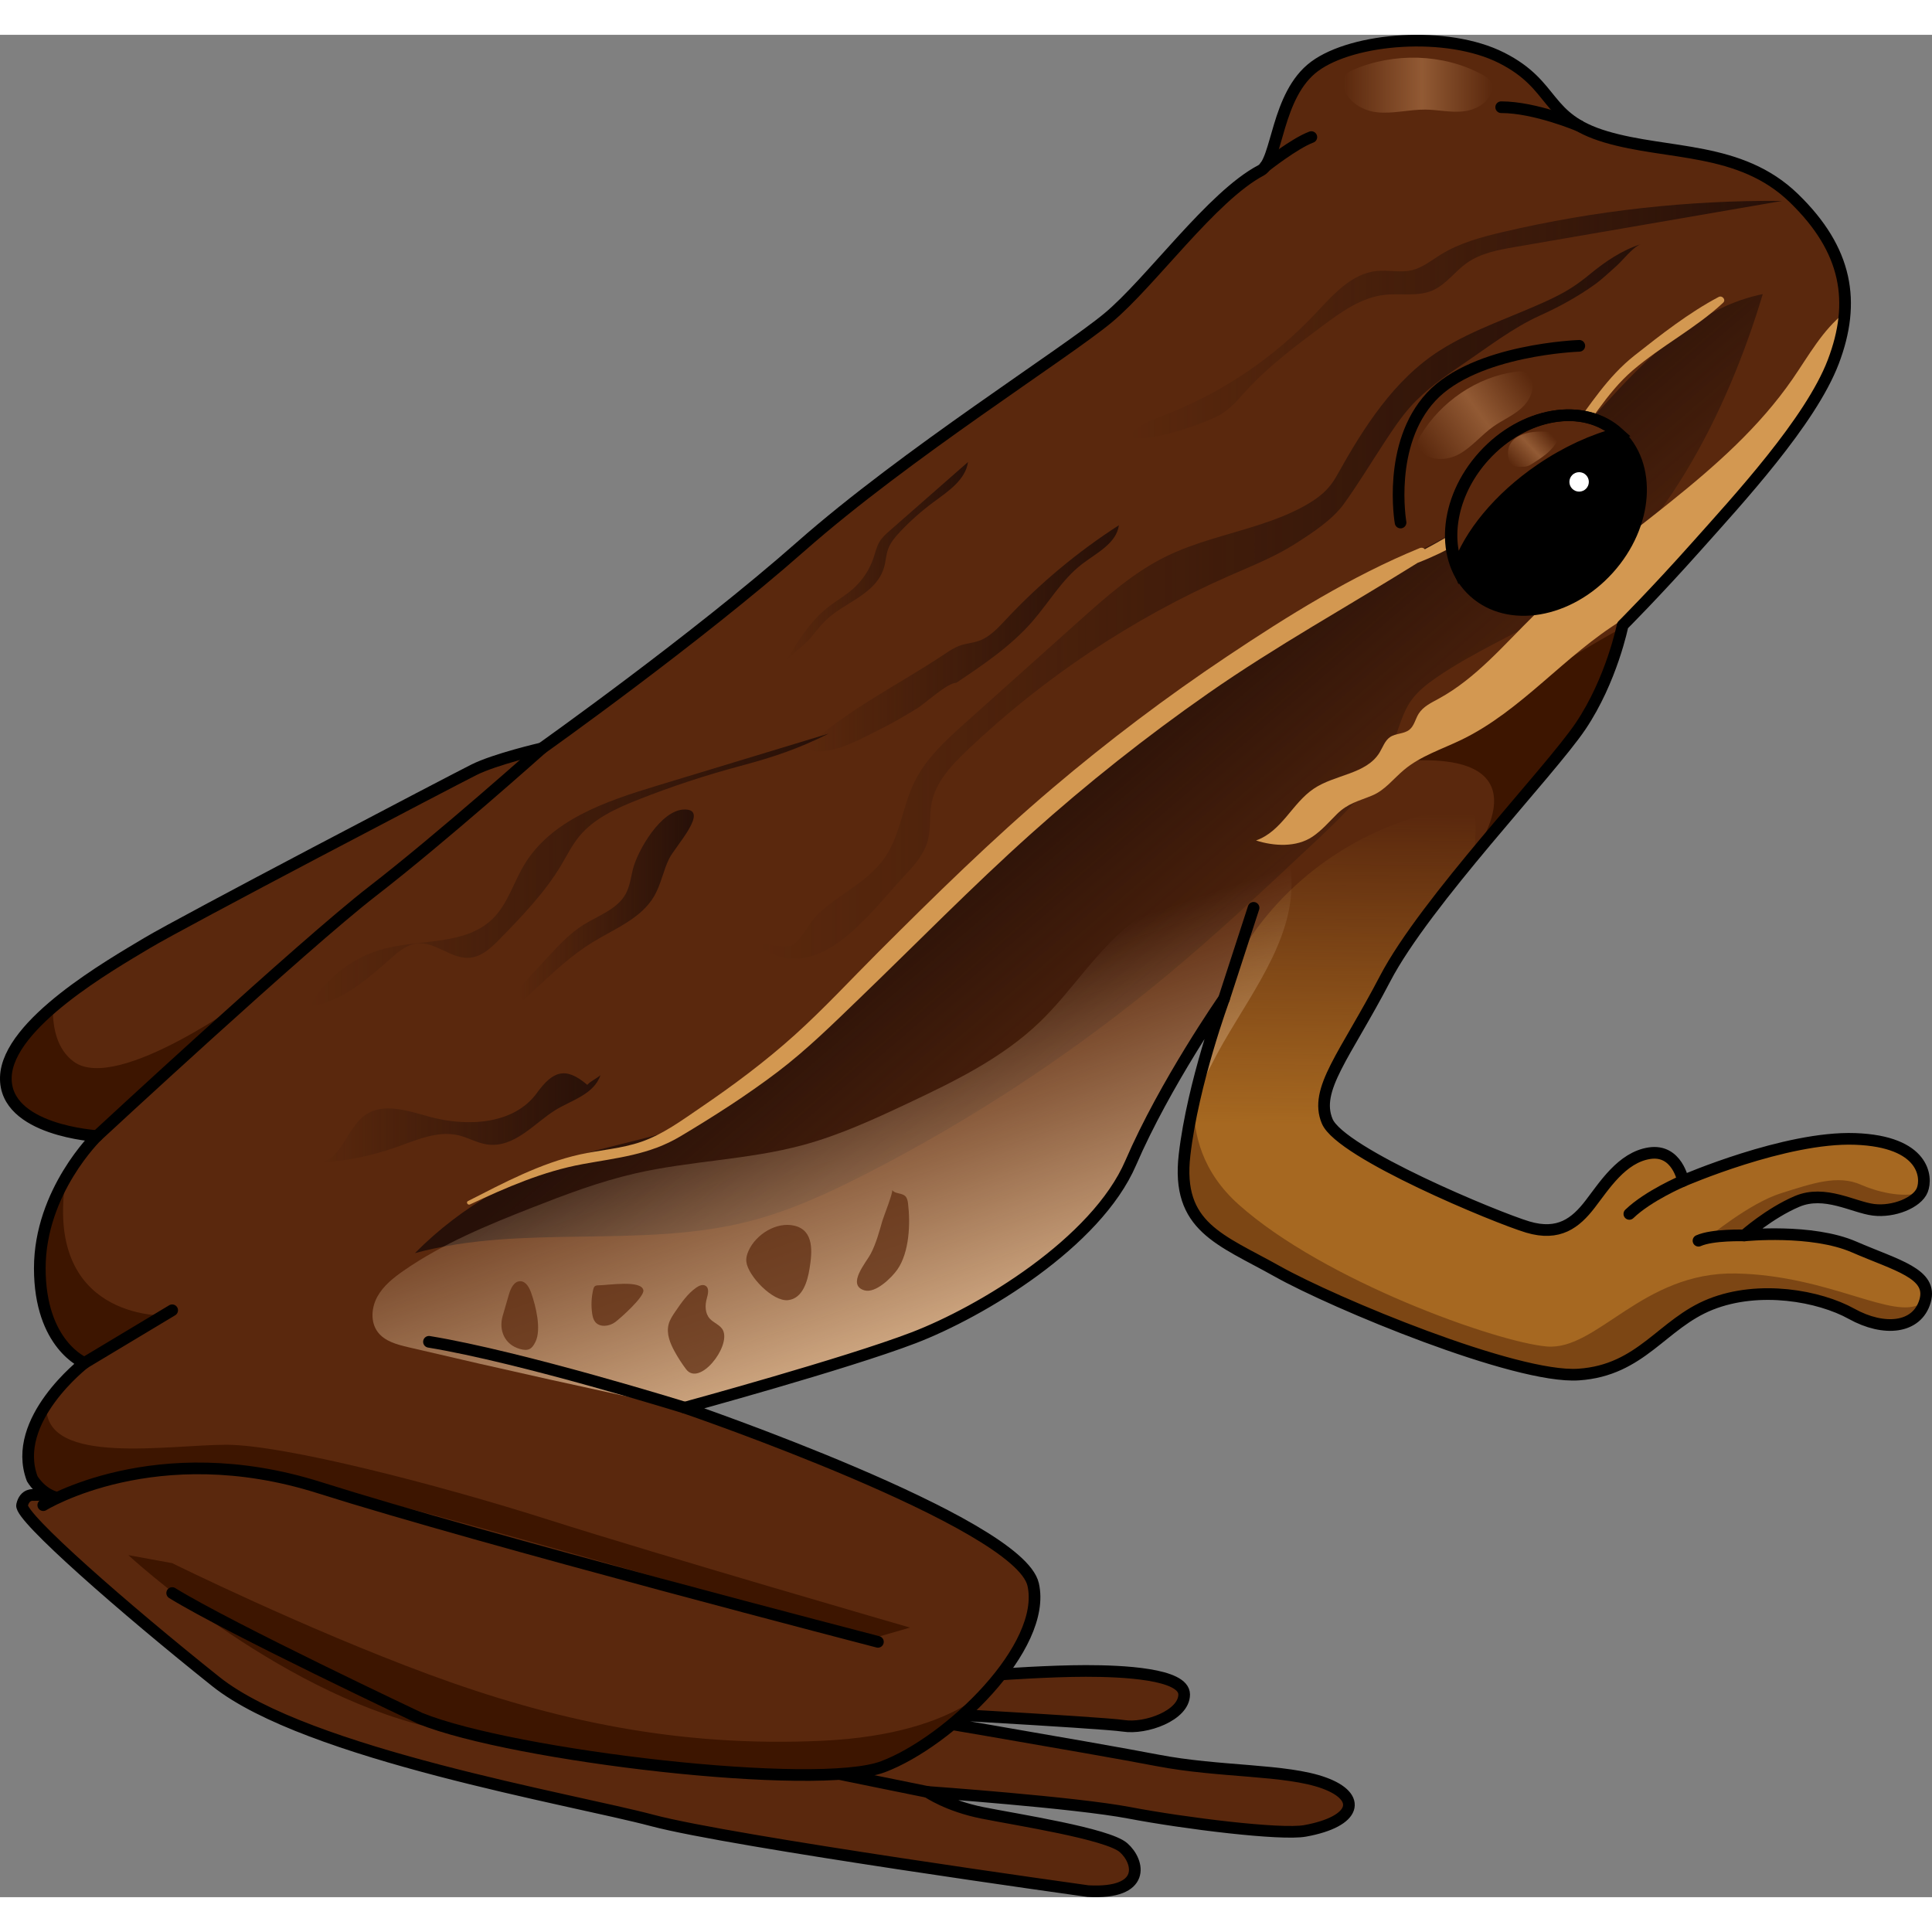 <?xml version="1.0" encoding="utf-8"?>
<!-- Created by: Science Figures, www.sciencefigures.org, Generator: Science Figures Editor -->
<svg version="1.1" id="Layer_1" xmlns="http://www.w3.org/2000/svg" xmlns:xlink="http://www.w3.org/1999/xlink" 
	 width="800px" height="800px" viewBox="0 0 165.556 159.589" enable-background="new 0 0 165.556 159.589"
	 xml:space="preserve">
<rect x="0" y="0" width="165.556" height="159.589" fill="#808080" stroke="none"/>
<g>
	<g>
		<g>
			<g>
				<path fill="#5A280D" d="M2.878,125.127c0,0-0.761-0.13-0.987,0.868c-0.226,0.998,8.814,8.907,16.61,15.122
					s30.617,10.091,37.397,11.898c6.78,1.808,34.164,5.88,37.332,6.055c5.039,0.279,4.407-2.535,3.045-3.727
					c-1.363-1.193-9.115-2.385-12.097-2.982c-2.982-0.596-4.69-1.789-4.69-1.789s12.597,0.895,17.291,1.789
					c4.694,0.895,12.975,1.922,15.05,1.547c4.423-0.798,4.917-2.911,1.637-4.104c-3.28-1.193-8.946-0.906-14.313-1.944
					c-5.367-1.038-24.815-4.328-24.815-4.328s20.02,1.075,21.937,1.373c1.917,0.298,5.198-0.895,5.198-2.684
					s-5.334-2.018-8.423-2.018c-3.089,0-7.278,0.298-7.278,0.298l-61.145-16.007L2.878,125.127z"/>
				<line fill="#5A280D" x1="79.488" y1="150.572" x2="70.934" y2="148.833"/>
				<line fill="#5A280D" x1="74.337" y1="143.533" x2="70.644" y2="143.032"/>
			</g>
		</g>
		<g>
			<path fill="none" stroke="#000000" stroke-linecap="round" stroke-linejoin="round" stroke-miterlimit="10" d="M2.878,125.127
				c0,0-0.761-0.13-0.987,0.868c-0.226,0.998,8.814,8.907,16.61,15.122s30.617,10.091,37.397,11.898
				c6.78,1.808,37.332,6.055,37.332,6.055c5.039,0.279,4.407-2.535,3.045-3.727c-1.363-1.193-9.115-2.385-12.097-2.982
				c-2.982-0.596-4.69-1.789-4.69-1.789s12.597,0.895,17.291,1.789c4.694,0.895,12.975,1.922,15.05,1.547
				c4.423-0.798,4.917-2.911,1.637-4.104c-3.28-1.193-8.946-0.906-14.313-1.944c-5.367-1.038-24.815-4.328-24.815-4.328
				s20.02,1.075,21.937,1.373c1.917,0.298,5.198-0.895,5.198-2.684s-5.334-2.018-8.423-2.018c-3.089,0-7.278,0.298-7.278,0.298
				l-61.145-16.007L2.878,125.127z"/>
			
				<line fill="none" stroke="#000000" stroke-linecap="round" stroke-linejoin="round" stroke-miterlimit="10" x1="79.488" y1="150.572" x2="70.934" y2="148.833"/>
			
				<line fill="none" stroke="#000000" stroke-linecap="round" stroke-linejoin="round" stroke-miterlimit="10" x1="74.337" y1="143.533" x2="70.644" y2="143.032"/>
		</g>
		<path fill="#5A280D" d="M108.05,11.62c1.45-0.765,1.295-6.473,4.603-8.918c3.308-2.445,11.363-3.092,16.037-0.719
			c4.675,2.373,3.596,5.178,8.918,6.76c5.322,1.582,11.507,0.791,16.109,5.25s5.322,8.918,3.38,14.024s-8.199,11.866-11.722,15.822
			s-6.329,6.76-6.329,6.76s-0.935,4.675-3.596,8.63c-2.661,3.955-13.305,15.031-16.757,21.647
			c-3.452,6.616-6.113,9.493-4.962,12.226s14.527,8.27,17.188,9.062c2.661,0.791,4.099-0.36,5.322-1.942
			c1.223-1.582,2.733-4.027,5.106-4.387c2.373-0.36,2.877,2.373,2.877,2.373s8.774-3.812,14.743-3.596s6.185,3.308,5.753,4.387
			c-0.432,1.079-2.454,1.902-4.18,1.686c-1.726-0.216-4.171-1.726-6.544-0.719s-4.521,2.917-4.521,2.917s5.768-0.593,9.405,0.988
			c3.638,1.581,6.773,2.278,6.079,4.638c-0.693,2.36-3.526,2.626-6.296,1.09c-2.77-1.537-7.895-2.473-12.066-0.819
			c-4.171,1.654-5.935,5.664-11.329,6.024s-20.95-6.115-25.818-8.846c-4.869-2.731-8.664-3.795-7.945-9.979s3.38-13.377,3.38-13.377
			s-5.05,7.242-7.998,14.074c-2.949,6.832-12.786,12.751-18.611,14.981c-5.825,2.229-19.599,5.985-19.599,5.985
			s28.628,9.791,29.853,15.149c1.225,5.358-7.195,13.472-12.86,15.615c-5.664,2.143-31.69-0.919-39.651-4.134
			c-5.82-2.35-11.442-5.308-16.944-8.314c-2.395-1.308-4.768-2.658-7.097-4.08c-2.153-1.314-4.172-2.828-6.296-4.165
			c-0.466-0.294-0.93-0.652-1.135-1.163c-0.205-0.512-0.042-1.205,0.468-1.414c-0.938,0.125-1.832-0.562-2.255-1.408
			c-1.233-2.468,0.274-4.828,1.736-6.81c0.203-0.276,2.37-3.26,2.742-3.111c0,0-3.827-1.531-3.827-8.114
			c0-6.583,4.899-11.329,4.899-11.329s-7.961-0.459-7.808-5.052c0.153-4.593,9.032-9.645,12.094-11.482
			c3.062-1.837,26.179-13.931,28.016-14.85c1.837-0.919,5.818-1.837,5.818-1.837s13.166-9.339,22.198-17.3
			S91.286,27.31,94.961,24.248S103.841,13.842,108.05,11.62z"/>
		<path fill="#3D1500" d="M139.002,50.804c-4.661,2.595-10.649,6.294-17.511,11.364c12.018-0.29,3.795,9.408,3.795,9.408
			l0.002,0.001c4.075-5.012,8.562-9.969,10.163-12.349C137.783,55.762,138.789,51.744,139.002,50.804z"/>
		<g>
			<linearGradient id="SVGID_1_" gradientUnits="userSpaceOnUse" x1="64.894" y1="48.555" x2="140.624" y2="48.555">
				<stop  offset="0" style="stop-color:#271008;stop-opacity:0"/>
				<stop  offset="1" style="stop-color:#271008"/>
			</linearGradient>
			<path fill="url(#SVGID_1_)" d="M140.624,17.935c-1.632,0.519-3.061,1.489-4.372,2.569c-1.164,0.959-2.059,1.522-3.392,2.153
				c-3.11,1.471-6.54,2.527-9.453,4.375c-3.959,2.511-6.569,6.641-8.851,10.737c-0.708,1.27-1.593,1.955-2.904,2.671
				c-1.233,0.672-2.556,1.16-3.89,1.59c-2.624,0.846-5.345,1.447-7.834,2.665c-2.798,1.37-5.158,3.475-7.48,5.553
				c-3.221,2.884-6.442,5.767-9.664,8.651c-1.694,1.516-3.429,3.086-4.427,5.128c-1.016,2.08-1.208,4.538-2.517,6.448
				c-1.455,2.121-3.909,3.127-5.731,4.855c-0.802,0.761-1.434,2.315-2.285,2.693c-0.713,0.317-2.11-0.255-2.932-0.057
				c5.025,3.939,9.649-2.739,12.539-5.82c0.855-0.912,1.74-1.875,2.069-3.08c0.284-1.039,0.124-2.151,0.325-3.21
				c0.347-1.825,1.709-3.267,3.055-4.548c6.545-6.229,14.179-11.311,22.45-14.946c1.911-0.84,3.867-1.609,5.629-2.728
				c1.43-0.908,3.207-2.061,4.191-3.425c1.247-1.729,2.357-3.577,3.53-5.357c0.676-1.025,1.355-2.055,2.172-2.971
				c1.293-1.448,2.899-2.576,4.507-3.664c2.117-1.432,4.288-3.121,6.622-4.171c1.617-0.727,3.236-1.617,4.679-2.652
				c0.647-0.465,1.217-1.027,1.824-1.555C139.035,19.36,139.946,18.151,140.624,17.935z"/>
			<linearGradient id="SVGID_2_" gradientUnits="userSpaceOnUse" x1="69.041" y1="51.718" x2="95.879" y2="51.718">
				<stop  offset="0" style="stop-color:#271008;stop-opacity:0"/>
				<stop  offset="1" style="stop-color:#271008"/>
			</linearGradient>
			<path fill="url(#SVGID_2_)" d="M81.946,55.527c2.326-1.559,4.682-3.144,6.519-5.257c1.43-1.645,2.539-3.604,4.271-4.928
				c1.248-0.954,2.928-1.76,3.143-3.316c-3.536,2.276-6.789,4.989-9.663,8.058c-0.691,0.739-1.404,1.527-2.36,1.857
				c-0.499,0.172-1.038,0.208-1.539,0.376c-0.511,0.171-0.966,0.474-1.414,0.774c-3.802,2.543-8.581,4.889-11.863,8.033
				c1.651,0.967,4.624-0.75,6.153-1.5c1.182-0.579,2.32-1.245,3.44-1.936C79.324,57.262,81.171,55.527,81.946,55.527z"/>
			<linearGradient id="SVGID_3_" gradientUnits="userSpaceOnUse" x1="96.766" y1="24.407" x2="152.718" y2="24.407">
				<stop  offset="0" style="stop-color:#271008;stop-opacity:0"/>
				<stop  offset="1" style="stop-color:#271008"/>
			</linearGradient>
			<path fill="url(#SVGID_3_)" d="M104.611,32.527c0.89-0.535,1.558-1.361,2.262-2.124c1.904-2.065,4.17-3.757,6.422-5.436
				c1.614-1.203,3.329-2.449,5.329-2.681c1.379-0.16,2.847,0.171,4.122-0.377c1.16-0.499,1.915-1.624,2.945-2.355
				c1.203-0.854,2.711-1.127,4.165-1.378c7.62-1.314,15.241-2.629,22.861-3.943c-8.032-0.069-16.071,0.824-23.892,2.656
				c-1.857,0.435-3.733,0.936-5.356,1.938c-0.81,0.5-1.572,1.132-2.499,1.348c-0.974,0.227-1.996-0.038-2.991,0.062
				c-2.196,0.22-3.79,2.093-5.305,3.698c-3.531,3.74-7.896,6.688-12.684,8.569c-1.116,0.438-2.554,0.901-3.226,1.886
				C97.876,35.191,103.345,33.288,104.611,32.527z"/>
			<linearGradient id="SVGID_4_" gradientUnits="userSpaceOnUse" x1="26.492" y1="71.577" x2="71.016" y2="71.577">
				<stop  offset="0" style="stop-color:#271008;stop-opacity:0"/>
				<stop  offset="1" style="stop-color:#271008"/>
			</linearGradient>
			<path fill="url(#SVGID_4_)" d="M54.647,65.557c-1.857,0.736-3.759,1.596-5.022,3.142c-0.618,0.757-1.053,1.643-1.554,2.482
				c-1.391,2.328-3.297,4.297-5.186,6.243c-0.744,0.766-1.586,1.581-2.651,1.665c-1.57,0.123-2.933-1.399-4.498-1.227
				c-0.872,0.096-1.59,0.702-2.247,1.284c-2.059,1.823-4.271,3.759-6.996,4.131c1.376-2.438,3.773-4.277,6.484-4.976
				c3.145-0.811,6.909-0.279,9.234-2.548c1.293-1.262,1.791-3.109,2.726-4.656c2.319-3.838,6.99-5.425,11.281-6.728
				c4.933-1.497,9.866-2.995,14.8-4.492c-2.617,1.308-4.725,2.015-7.595,2.781C60.444,63.453,57.512,64.421,54.647,65.557z"/>
			<linearGradient id="SVGID_5_" gradientUnits="userSpaceOnUse" x1="44.482" y1="74.546" x2="59.453" y2="74.546">
				<stop  offset="0" style="stop-color:#271008;stop-opacity:0"/>
				<stop  offset="1" style="stop-color:#271008"/>
			</linearGradient>
			<path fill="url(#SVGID_5_)" d="M54.238,71.485c-0.179,0.707-0.259,1.453-0.602,2.096c-0.722,1.357-2.356,1.877-3.657,2.696
				c-1.152,0.725-2.091,1.737-3.015,2.737c-0.647,0.7-1.294,1.4-1.94,2.099c-0.219,0.237-0.446,0.488-0.521,0.801
				c-0.076,0.313,0.062,0.703,0.372,0.792c0.374-0.349,0.747-0.698,1.121-1.047c1.502-1.402,3.017-2.815,4.767-3.89
				c1.902-1.169,4.175-2.033,5.296-3.964c0.581-1.001,0.775-2.182,1.287-3.22c0.507-1.028,3.512-4.217,1.312-4.202
				C56.631,66.399,54.633,69.922,54.238,71.485z"/>
			<linearGradient id="SVGID_6_" gradientUnits="userSpaceOnUse" x1="67.219" y1="45.25" x2="82.951" y2="45.25">
				<stop  offset="0" style="stop-color:#271008;stop-opacity:0"/>
				<stop  offset="1" style="stop-color:#271008"/>
			</linearGradient>
			<path fill="url(#SVGID_6_)" d="M75.754,45.642c0.152-0.519,0.168-1.074,0.354-1.583c0.209-0.575,0.62-1.051,1.041-1.495
				c0.883-0.933,1.849-1.787,2.883-2.549c1.24-0.914,2.703-1.885,2.92-3.41c-2.23,1.956-4.46,3.912-6.689,5.869
				c-0.331,0.29-0.667,0.586-0.894,0.963c-0.252,0.417-0.355,0.905-0.509,1.368c-0.342,1.027-0.96,1.96-1.771,2.677
				c-0.666,0.589-1.451,1.027-2.149,1.578c-1.606,1.268-2.681,3.073-3.721,4.836c0.414-0.702,1.71-1.561,2.297-2.284
				c0.634-0.782,1.098-1.393,1.929-2.014C72.979,48.451,75.162,47.661,75.754,45.642z"/>
			<linearGradient id="SVGID_7_" gradientUnits="userSpaceOnUse" x1="27.367" y1="92.819" x2="51.453" y2="92.819">
				<stop  offset="0" style="stop-color:#271008;stop-opacity:0"/>
				<stop  offset="1" style="stop-color:#271008"/>
			</linearGradient>
			<path fill="url(#SVGID_7_)" d="M45.995,90.69c-1.973,2.706-5.986,2.906-9.215,2.016c-1.822-0.502-3.916-1.226-5.47-0.149
				c-1.599,1.109-2.018,3.811-3.943,4.089c2.246-0.127,4.474-0.575,6.595-1.326c1.729-0.613,3.537-1.44,5.323-1.019
				c0.856,0.202,1.638,0.684,2.51,0.793c2.304,0.29,4.017-1.849,5.784-2.946c1.356-0.841,3.328-1.35,3.874-3.001
				c-0.301,0.289-0.809,0.477-1.127,0.833C48.421,88.35,47.346,88.837,45.995,90.69z"/>
		</g>
		<g>
			<g>
				<path fill="#3D1500" d="M8.31,94.365c0,0-1.352,1.319-2.635,3.518C9.193,93.549,21.55,82.305,21.55,82.305
					s-11.478,8.457-15.236,5.682c-1.406-1.038-1.818-2.839-1.783-4.687c-2.206,1.885-3.961,3.993-4.028,6.013
					C0.349,93.905,8.31,94.365,8.31,94.365z"/>
				<path fill="#3D1500" d="M23.672,123.532c11.391,2.205,50.781,13.974,50.781,13.974l3.527-1.019c0,0-21.583-6.25-31-9.25
					s-22.667-6.417-27.583-6.417c-4.917,0-15.422,1.81-15.419-3.179c0,0,0,0,0,0c-1.263,1.822-2.304,3.913-1.218,6.088
					c0.176,0.352,0.437,0.672,0.745,0.922l2.131,0.396C5.637,125.047,12.281,121.328,23.672,123.532z"/>
				<path fill="#3D1500" d="M5.655,97.916c-1.152,1.983-2.245,4.671-2.245,7.778c0,5.228,2.408,7.264,3.402,7.883l7.202-3.837
					C14.015,109.739,3.675,110.069,5.655,97.916z"/>
			</g>
		</g>
		<path fill="#3D1500" d="M85.771,140.503c0,0-2.966,5.108-15.314,5.682c-12.349,0.574-23.028-1.744-33.698-5.682
			s-22.005-9.538-22.005-9.538l-3.758-0.688c0,0,12.454,11.562,25.763,14.74c13.309,3.179,31.036,5.226,38.912,3.39
			C80.686,147.238,85.771,140.503,85.771,140.503z"/>
		<linearGradient id="SVGID_8_" gradientUnits="userSpaceOnUse" x1="111.056" y1="84.015" x2="90.093" y2="59.557">
			<stop  offset="0" style="stop-color:#271008;stop-opacity:0"/>
			<stop  offset="1" style="stop-color:#271008"/>
		</linearGradient>
		<path fill="url(#SVGID_8_)" d="M35.56,104.397c9.339-2.528,19.455-0.321,28.814-2.771c3.426-0.897,6.663-2.398,9.816-4.011
			c9.218-4.715,17.913-10.453,25.873-17.075c4.289-3.568,8.361-7.388,12.43-11.205c2.741-2.572,5.567-5.266,6.932-8.768
			c0.461-1.182,0.754-2.453,1.48-3.494c0.572-0.819,1.38-1.443,2.203-2.009c3.178-2.183,6.764-3.695,10.076-5.669
			c9.171-5.465,14.912-17.282,17.871-27.176c-4.346,0.885-8.027,3.747-11.144,6.903c-3.117,3.156-5.86,6.699-9.29,9.511
			c-4.805,3.94-10.704,6.246-16.12,9.293c-5.921,3.331-11.279,7.562-16.609,11.773c-5.528,4.367-10.457,9.214-15.916,13.692
			c-5.041,4.135-10.256,8.447-14.316,13.395c-1.009,1.229-1.997,2.488-3.192,3.537c-3.951,3.469-9.35,4.102-14.213,5.516
			C44.77,97.434,39.588,100.311,35.56,104.397z"/>
		<linearGradient id="SVGID_9_" gradientUnits="userSpaceOnUse" x1="133.349" y1="93.812" x2="133.69" y2="66.832">
			<stop  offset="0" style="stop-color:#C78429"/>
			<stop  offset="1" style="stop-color:#C78429;stop-opacity:0"/>
		</linearGradient>
		<path opacity="0.7" fill="url(#SVGID_9_)" d="M158.88,103.871c-3.638-1.581-9.405-0.988-9.405-0.988s2.148-1.91,4.521-2.917
			c2.373-1.007,4.818,0.503,6.544,0.719c1.726,0.216,3.749-0.607,4.18-1.686c0.431-1.079,0.216-4.171-5.753-4.387
			c-5.969-0.216-14.743,3.596-14.743,3.596s-0.503-2.733-2.877-2.373c-2.373,0.36-3.883,2.805-5.106,4.387
			c-1.223,1.582-2.661,2.733-5.322,1.942c-2.661-0.791-16.037-6.329-17.188-9.062c-1.151-2.733,1.51-5.609,4.962-12.226
			c1.554-2.979,4.567-6.861,7.653-10.591c0.064-0.845,0.093-1.694,0.081-2.541c-0.007-0.479-0.059-1.025-0.443-1.312
			c-0.329-0.245-0.782-0.208-1.188-0.149c-7.455,1.08-14.338,5.615-18.271,12.041c-1.284,2.097-2.257,4.364-3.202,6.635
			c0.934-1.452,1.563-2.356,1.563-2.356s-2.661,7.192-3.38,13.377c-0.719,6.185,3.077,7.248,7.945,9.979
			c4.869,2.731,20.424,9.205,25.818,8.846c5.394-0.36,7.157-4.37,11.328-6.024c4.171-1.654,9.296-0.717,12.066,0.819
			c2.77,1.537,5.603,1.271,6.296-1.09C165.652,106.149,162.518,105.452,158.88,103.871z"/>
		<g opacity="0.4">
			<path fill="#3D1500" d="M164.959,108.509c0.006-0.02,0.006-0.037,0.012-0.057c-0.109,0.079-0.204,0.16-0.322,0.239
				c-2.316,1.544-7.876-2.394-15.906-2.548c-8.03-0.154-11.891,6.64-16.215,6.254c-4.324-0.386-19.072-5.637-26.375-12.153
				c-3.124-2.788-3.934-6.039-3.84-8.85c-0.34,1.509-0.631,3.076-0.807,4.585c-0.719,6.185,3.077,7.248,7.945,9.979
				c4.869,2.731,20.424,9.205,25.818,8.846c5.394-0.36,7.157-4.37,11.328-6.024c4.171-1.654,9.296-0.717,12.066,0.819
				C161.434,111.136,164.266,110.87,164.959,108.509z"/>
			<path fill="#3D1500" d="M150.351,102.172c0.844-0.648,2.199-1.593,3.645-2.206c2.373-1.007,4.818,0.503,6.544,0.719
				c1.605,0.201,3.451-0.501,4.05-1.467c-1.657,0.485-3.847-0.119-5.115-0.678c-2.008-0.886-4.169-0.117-6.872,0.732
				c-2.702,0.849-6.3,3.835-6.3,3.835l3.829-0.901L150.351,102.172z"/>
		</g>
		<path fill="#D39851" d="M112.477,68.708c0.78-0.526,1.405-1.253,2.067-1.912c0.97-0.966,1.864-1.117,3.068-1.624
			c1.075-0.453,1.811-1.443,2.706-2.191c1.427-1.193,3.256-1.766,4.93-2.578c5.14-2.49,8.833-7.235,13.705-10.217
			c0.378-0.232,0.765-0.453,1.154-0.669c1.129-1.167,3.057-3.195,5.269-5.678c3.524-3.955,9.781-10.716,11.722-15.822
			c0.552-1.451,0.888-2.851,0.982-4.212c-1.901,1.488-3.091,3.688-4.466,5.679c-5.703,8.254-14.976,13.223-22.144,20.244
			c-2.598,2.545-4.986,5.415-8.179,7.156c-0.641,0.35-1.344,0.681-1.729,1.301c-0.278,0.449-0.375,1.027-0.785,1.36
			c-0.465,0.377-1.17,0.299-1.664,0.637c-0.444,0.304-0.616,0.864-0.896,1.323c-1.133,1.861-3.826,1.875-5.633,3.092
			c-1.877,1.264-2.727,3.651-4.954,4.441C109.168,69.531,111.089,69.644,112.477,68.708z"/>
		<linearGradient id="SVGID_10_" gradientUnits="userSpaceOnUse" x1="79.664" y1="115.6" x2="69.347" y2="85.165">
			<stop  offset="0" style="stop-color:#DEB891"/>
			<stop  offset="1" style="stop-color:#DEB891;stop-opacity:0"/>
		</linearGradient>
		<path fill="url(#SVGID_10_)" d="M110.578,71.391c-4.777,0.843-9.76,1.775-13.601,4.738c-3.054,2.355-5.09,5.78-7.867,8.455
			c-3.204,3.087-7.283,5.079-11.308,6.974c-2.918,1.374-5.864,2.731-8.977,3.575c-4.7,1.275-9.648,1.347-14.394,2.436
			c-3.043,0.698-5.974,1.806-8.879,2.947c-3.791,1.488-7.592,3.053-10.941,5.371c-0.882,0.611-1.754,1.299-2.273,2.238
			c-0.519,0.939-0.61,2.187,0.038,3.042c0.596,0.787,1.636,1.064,2.597,1.29c8.098,1.904,16.22,3.706,24.361,5.414
			c-0.422-0.148-0.657-0.228-0.657-0.228s13.774-3.756,19.599-5.985c5.825-2.229,15.662-8.149,18.611-14.981
			c2.949-6.832,7.998-14.074,7.998-14.074s-1.506,4.072-2.559,8.723c0.776-1.704,1.599-3.383,2.532-5.006
			C107.57,81.599,111.321,76.782,110.578,71.391z"/>
		<g>
			<path opacity="0.7" fill="#5A280D" d="M77.81,100.134c-0.028-0.225-0.075-0.465-0.239-0.622
				c-0.305-0.291-0.885-0.175-1.121-0.524c0.11,0.162-0.76,2.365-0.843,2.657c-0.27,0.95-0.53,1.914-0.985,2.796
				c-0.379,0.736-2.11,2.688-0.55,3.147c0.964,0.283,2.35-1.108,2.818-1.773C77.925,104.344,78.025,101.852,77.81,100.134z"/>
			<path opacity="0.7" fill="#5A280D" d="M64.158,104.165c-0.144,0.311-0.244,0.654-0.2,0.994c0.156,1.202,2.26,3.42,3.578,3.268
				c1.264-0.146,1.664-1.647,1.835-2.699c0.227-1.403,0.411-3.278-1.301-3.68C66.526,101.686,64.793,102.792,64.158,104.165z"/>
			<path opacity="0.7" fill="#5A280D" d="M61.964,111.031c-0.216-0.475-0.81-0.641-1.155-1.032
				c-0.399-0.452-0.405-1.136-0.242-1.717c0.105-0.377,0.229-0.876-0.103-1.083c-0.242-0.151-0.558-0.014-0.792,0.149
				c-0.744,0.519-1.273,1.284-1.785,2.032c-0.239,0.349-0.483,0.708-0.591,1.117c-0.211,0.8,0.129,1.638,0.53,2.361
				c0.287,0.517,0.609,1.015,0.964,1.488C59.923,115.86,62.611,112.449,61.964,111.031z"/>
			<path opacity="0.7" fill="#5A280D" d="M51.307,107.157c-0.118,0.001-0.247,0.006-0.338,0.082
				c-0.078,0.067-0.109,0.172-0.133,0.272c-0.161,0.674-0.192,1.38-0.092,2.066c0.036,0.248,0.094,0.503,0.247,0.702
				c0.39,0.507,1.217,0.41,1.73,0.028c0.448-0.334,2.514-2.175,2.41-2.731C54.964,106.677,52.105,107.15,51.307,107.157z"/>
			<path opacity="0.7" fill="#5A280D" d="M43.074,109.784c-0.35,1.208,0.159,2.46,1.477,2.827c0.714,0.199,1.026,0.029,1.337-0.618
				c0.525-1.093,0.012-3.103-0.37-4.186c-0.162-0.458-0.444-0.99-0.93-1c-0.54-0.011-0.83,0.617-0.98,1.136
				C43.429,108.558,43.252,109.171,43.074,109.784z"/>
		</g>
		<path fill="none" stroke="#000000" stroke-linecap="round" stroke-linejoin="round" stroke-miterlimit="10" d="M4.75,125.323
			c-1.295-0.381-1.99-1.595-1.99-1.595c-1.883-5.015,4.478-9.921,4.478-9.921s-3.827-1.531-3.827-8.114S8.31,94.365,8.31,94.365
			s-7.961-0.459-7.808-5.052c0.153-4.593,9.032-9.645,12.094-11.482c3.062-1.837,26.179-13.931,28.016-14.85
			c1.837-0.919,5.818-1.837,5.818-1.837s13.166-9.339,22.198-17.3S91.286,27.31,94.961,24.248s8.88-10.406,13.09-12.628
			c1.45-0.765,1.295-6.473,4.603-8.918c3.308-2.445,11.363-3.092,16.037-0.719c4.675,2.373,3.596,5.178,8.918,6.76
			c5.322,1.582,11.507,0.791,16.109,5.25s5.322,8.918,3.38,14.024s-8.199,11.866-11.722,15.822s-6.329,6.76-6.329,6.76
			s-0.935,4.675-3.596,8.63c-2.661,3.955-13.305,15.031-16.757,21.647c-3.452,6.616-6.113,9.493-4.962,12.226
			s14.527,8.27,17.188,9.062c2.661,0.791,4.099-0.36,5.322-1.942c1.223-1.582,2.733-4.027,5.106-4.387
			c2.373-0.36,2.877,2.373,2.877,2.373s8.774-3.812,14.743-3.596s6.185,3.308,5.753,4.387c-0.432,1.079-2.454,1.902-4.18,1.686
			c-1.726-0.216-4.171-1.726-6.544-0.719s-4.521,2.917-4.521,2.917s5.768-0.593,9.405,0.988c3.638,1.581,6.773,2.278,6.079,4.638
			c-0.693,2.36-3.526,2.626-6.296,1.09c-2.77-1.537-7.895-2.473-12.066-0.819c-4.171,1.654-5.935,5.664-11.329,6.024
			s-20.95-6.115-25.818-8.846c-4.869-2.731-8.664-3.795-7.945-9.979s3.38-13.377,3.38-13.377s-5.05,7.242-7.998,14.074
			c-2.949,6.832-12.786,12.751-18.611,14.981c-5.825,2.229-19.599,5.985-19.599,5.985s28.628,9.791,29.853,15.149
			c1.225,5.358-7.195,13.472-12.86,15.615c-5.664,2.143-31.69-0.919-39.651-4.134c0,0-16.342-7.706-21.266-10.745"/>
		
			<line fill="none" stroke="#000000" stroke-linecap="round" stroke-linejoin="round" stroke-miterlimit="10" x1="104.886" y1="82.602" x2="107.42" y2="74.81"/>
		<path fill="none" stroke="#000000" stroke-linecap="round" stroke-linejoin="round" stroke-miterlimit="10" d="M58.678,117.642
			c0,0-13.934-4.331-21.919-5.644"/>
		<path fill="none" stroke="#000000" stroke-linecap="round" stroke-linejoin="round" stroke-miterlimit="10" d="M144.225,98.208
			c0,0-2.972,1.257-4.604,2.83"/>
		<path fill="none" stroke="#000000" stroke-linecap="round" stroke-linejoin="round" stroke-miterlimit="10" d="M149.474,102.883
			c0,0-2.718-0.091-3.928,0.453"/>
		<path fill="#D39851" d="M147.274,22.464c-2.53,1.336-4.959,3.236-7.204,5.01c-2.334,1.844-3.767,4.203-5.54,6.536
			c-3.358,4.421-7.627,7.508-12.429,10.07c-0.109-0.114-0.268-0.168-0.459-0.09c-5.828,2.392-11.268,5.784-16.492,9.275
			c-5.195,3.472-10.192,7.244-14.957,11.287c-5.206,4.417-10.082,9.209-14.91,14.032c-2.39,2.388-4.685,4.877-7.198,7.138
			c-2.509,2.258-5.237,4.291-8.026,6.189c-1.628,1.108-3.242,2.309-5.122,2.954c-1.686,0.578-3.488,0.692-5.22,1.074
			c-3.391,0.747-6.545,2.434-9.614,3.998c-0.194,0.099-0.024,0.379,0.169,0.289c3.126-1.458,6.262-2.833,9.674-3.457
			c2.976-0.544,5.701-0.792,8.355-2.376c2.834-1.692,5.705-3.527,8.334-5.523c2.51-1.907,4.732-4.1,6.997-6.283
			c4.893-4.714,9.649-9.582,14.71-14.118c4.815-4.316,9.891-8.338,15.194-12.039c5.799-4.047,11.962-7.449,17.951-11.186
			c4.948-1.9,9.442-5.51,12.802-9.542c1.917-2.3,3.335-4.988,5.631-6.955c2.446-2.096,5.378-3.59,7.736-5.787
			C147.927,22.709,147.583,22.301,147.274,22.464z"/>
		<path fill="none" stroke="#000000" stroke-linecap="round" stroke-linejoin="round" stroke-miterlimit="10" d="M8.31,94.365
			c0,0,17.672-16.381,23.61-20.974S46.43,61.144,46.43,61.144"/>
		
			<line fill="none" stroke="#000000" stroke-linecap="round" stroke-linejoin="round" stroke-miterlimit="10" x1="7.238" y1="113.808" x2="14.754" y2="109.296"/>
		<path fill="none" stroke="#000000" stroke-linecap="round" stroke-linejoin="round" stroke-miterlimit="10" d="M3.708,125.995
			c0,0,9.617-5.948,23.662-1.499c14.045,4.449,47.86,13.213,47.86,13.213"/>
		<path fill="none" stroke="#000000" stroke-linecap="round" stroke-linejoin="round" stroke-miterlimit="10" d="M108.422,11.278
			c0,0,2.517-1.987,3.948-2.514"/>
		<path fill="none" stroke="#000000" stroke-linecap="round" stroke-linejoin="round" stroke-miterlimit="10" d="M135.332,7.804
			c0,0-3.755-1.601-6.693-1.601"/>
		<ellipse transform="matrix(0.671 -0.741 0.741 0.671 13.207 111.672)" cx="132.529" cy="40.943" rx="9.172" ry="7.214"/>
		<path fill="#5A280D" stroke="#000000" stroke-miterlimit="10" d="M132.046,37.231c2.207-1.503,4.505-2.537,6.641-3.085
			c-2.953-2.674-8.103-1.799-11.504,1.955c-2.668,2.945-3.457,6.782-2.253,9.592C125.889,42.853,128.424,39.698,132.046,37.231z"/>
		<linearGradient id="SVGID_11_" gradientUnits="userSpaceOnUse" x1="129.496" y1="36.832" x2="132.611" y2="33.895">
			<stop  offset="0" style="stop-color:#925A34;stop-opacity:0"/>
			<stop  offset="0.529" style="stop-color:#925A34"/>
			<stop  offset="1" style="stop-color:#925A34;stop-opacity:0"/>
		</linearGradient>
		<path fill="url(#SVGID_11_)" d="M129.26,36.275c0.039,0.215,0.125,0.435,0.297,0.57c0.203,0.158,0.48,0.169,0.737,0.171
			c0.211,0.002,0.427,0.002,0.627-0.065c0.152-0.051,0.29-0.138,0.425-0.224c0.815-0.519,1.668-1.077,2.107-1.938
			c0.054-0.106,0.102-0.224,0.08-0.341c-0.041-0.218-0.292-0.318-0.51-0.359C131.516,33.8,128.862,34.102,129.26,36.275z"/>
		
			<ellipse transform="matrix(0.671 -0.741 0.741 0.671 13.207 111.672)" fill="none" stroke="#000000" stroke-linecap="round" stroke-linejoin="round" stroke-miterlimit="10" cx="132.529" cy="40.943" rx="9.172" ry="7.214"/>
	</g>
	<circle fill="#FFFFFF" cx="135.317" cy="38.311" r="0.833"/>
	<linearGradient id="SVGID_12_" gradientUnits="userSpaceOnUse" x1="115.132" y1="4.314" x2="127.849" y2="4.314">
		<stop  offset="0" style="stop-color:#925A34;stop-opacity:0"/>
		<stop  offset="0.529" style="stop-color:#925A34"/>
		<stop  offset="1" style="stop-color:#925A34;stop-opacity:0"/>
	</linearGradient>
	<path fill="url(#SVGID_12_)" d="M126.983,3.39c-3.304-1.781-7.563-1.894-11.04-0.385c-0.217,0.094-0.44,0.2-0.59,0.384
		c-0.159,0.194-0.217,0.453-0.221,0.703c-0.025,1.396,1.452,2.389,2.84,2.543c1.387,0.154,2.778-0.242,4.174-0.228
		c1.059,0.011,2.114,0.258,3.168,0.162c1.054-0.096,2.178-0.659,2.474-1.675c0.077-0.264,0.091-0.556-0.02-0.807
		C127.623,3.761,127.297,3.559,126.983,3.39z"/>
	
		<linearGradient id="SVGID_13_" gradientUnits="userSpaceOnUse" x1="96.37" y1="69.702" x2="107.687" y2="69.702" gradientTransform="matrix(0.81 -0.586 0.586 0.81 2.879 35.761)">
		<stop  offset="0" style="stop-color:#925A34;stop-opacity:0"/>
		<stop  offset="0.529" style="stop-color:#925A34"/>
		<stop  offset="1" style="stop-color:#925A34;stop-opacity:0"/>
	</linearGradient>
	<path fill="url(#SVGID_13_)" d="M129.876,28.871c-3.311,0.44-6.44,2.581-8.159,5.482c-0.107,0.181-0.212,0.374-0.225,0.584
		c-0.013,0.222,0.08,0.44,0.207,0.622c0.71,1.019,2.293,0.964,3.374,0.352c1.08-0.613,1.876-1.624,2.89-2.342
		c0.769-0.545,1.658-0.917,2.368-1.536c0.71-0.619,1.226-1.611,0.91-2.499c-0.082-0.23-0.224-0.449-0.436-0.571
		C130.531,28.804,130.19,28.829,129.876,28.871z"/>
	<path fill="none" stroke="#000000" stroke-linecap="round" stroke-linejoin="round" stroke-miterlimit="10" d="M120.016,41.793
		c0,0-1.165-6.697,2.621-10.774s12.695-4.368,12.695-4.368"/>
</g>
</svg>